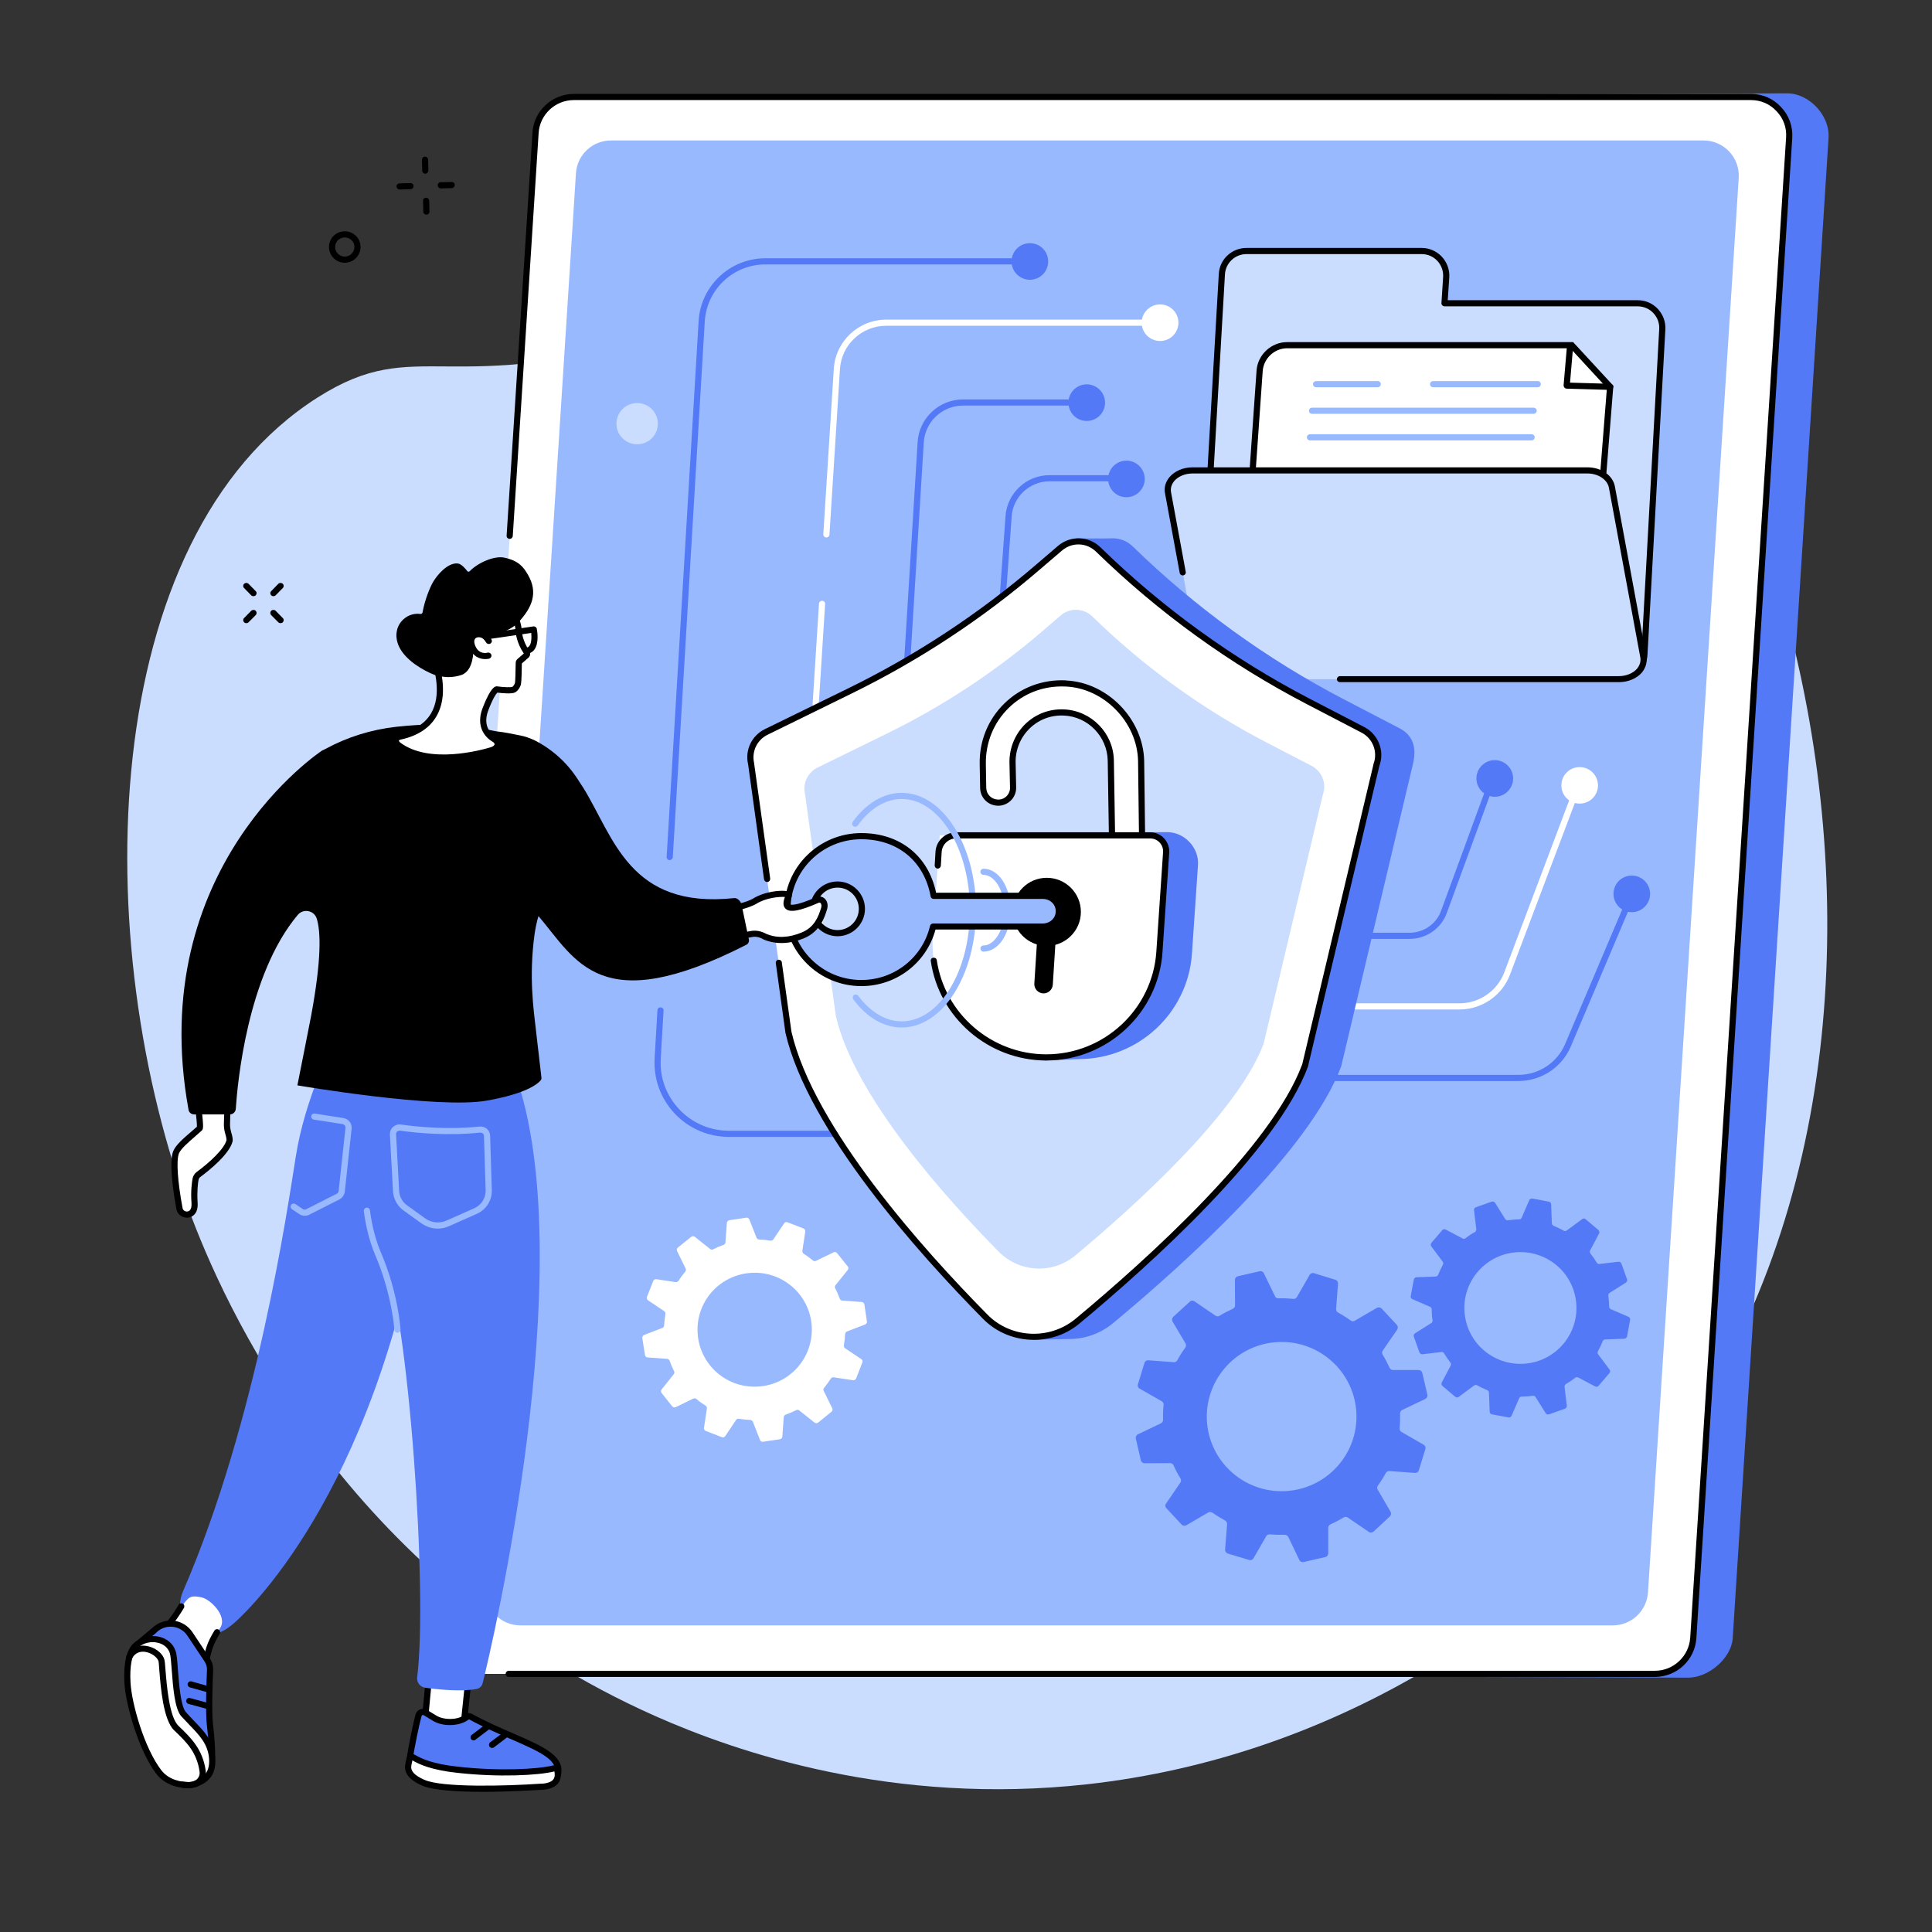 <svg xmlns="http://www.w3.org/2000/svg" xmlns:xlink="http://www.w3.org/1999/xlink" width="72" zoomAndPan="magnify" viewBox="0 0 54 54" height="72" preserveAspectRatio="xMidYMid meet" version="1.0"><rect x="0" y="0" width="54" height="54" fill="#333333" stroke="none"/><defs><clipPath id="id1"><path d="M 3 3 L 52 3 L 52 50.473 L 3 50.473 Z M 3 3 " clip-rule="nonzero"/></clipPath><clipPath id="id2"><path d="M 13 2.609 L 52 2.609 L 52 47 L 13 47 Z M 13 2.609 " clip-rule="nonzero"/></clipPath><clipPath id="id3"><path d="M 12 2.609 L 51 2.609 L 51 47 L 12 47 Z M 12 2.609 " clip-rule="nonzero"/></clipPath><clipPath id="id4"><path d="M 14 2.609 L 51 2.609 L 51 47 L 14 47 Z M 14 2.609 " clip-rule="nonzero"/></clipPath><clipPath id="id5"><path d="M 11 49 L 16 49 L 16 50.473 L 11 50.473 Z M 11 49 " clip-rule="nonzero"/></clipPath></defs><g clip-path="url(#id1)"><path fill="#caddff" d="M 18.316 47.965 C 20.594 48.977 24.957 50.473 30.387 49.871 C 37.348 49.098 42.84 45.273 45.922 41.555 C 56.16 29.211 49.547 6.617 39.906 3.625 C 38.156 3.082 36.469 3.234 34.391 3.422 C 27.789 4.02 25.828 7.164 18.816 9.281 C 12.434 11.207 11.719 9.309 8.879 11.109 C 2.727 15.016 2.418 26.289 5.367 34.051 C 6.5 37.031 9.977 44.262 18.316 47.965 " fill-opacity="1" fill-rule="nonzero"/></g><g clip-path="url(#id2)"><path fill="#5479f7" d="M 47.188 46.891 L 14.457 46.785 C 13.84 46.785 13.348 46.262 13.387 45.648 L 16.07 3.715 C 16.105 3.148 16.574 2.711 17.141 2.711 L 49.953 2.609 C 50.57 2.609 51.148 3.234 51.109 3.848 L 48.43 45.785 C 48.395 46.348 47.754 46.891 47.188 46.891 " fill-opacity="1" fill-rule="nonzero"/></g><g clip-path="url(#id3)"><path fill="#ffffff" d="M 46.254 46.785 L 13.355 46.785 C 12.738 46.785 12.246 46.262 12.285 45.648 L 14.969 3.715 C 15.004 3.148 15.473 2.711 16.039 2.711 L 48.938 2.711 C 49.559 2.711 50.047 3.234 50.008 3.848 L 47.328 45.785 C 47.289 46.348 46.82 46.785 46.254 46.785 " fill-opacity="1" fill-rule="nonzero"/></g><g clip-path="url(#id4)"><path fill="#000000" d="M 46.254 46.871 L 14.219 46.871 C 14.172 46.871 14.133 46.832 14.133 46.785 C 14.133 46.738 14.172 46.699 14.219 46.699 L 46.254 46.699 C 46.773 46.699 47.207 46.293 47.242 45.777 L 49.922 3.844 C 49.941 3.57 49.848 3.309 49.656 3.109 C 49.469 2.906 49.215 2.797 48.938 2.797 L 16.039 2.797 C 15.52 2.797 15.086 3.203 15.055 3.719 L 14.332 14.98 C 14.328 15.027 14.289 15.066 14.242 15.062 C 14.195 15.059 14.156 15.02 14.16 14.973 L 14.883 3.707 C 14.918 3.102 15.43 2.625 16.039 2.625 L 48.938 2.625 C 49.262 2.625 49.562 2.754 49.781 2.992 C 50.004 3.227 50.113 3.531 50.094 3.855 L 47.414 45.789 C 47.375 46.395 46.867 46.871 46.254 46.871 " fill-opacity="1" fill-rule="nonzero"/></g><path fill="#99b9ff" d="M 45.078 45.43 L 14.547 45.43 C 13.977 45.43 13.527 44.949 13.562 44.383 L 16.098 4.844 C 16.129 4.328 16.559 3.926 17.078 3.926 L 47.613 3.926 C 48.184 3.926 48.633 4.406 48.598 4.969 L 46.062 44.508 C 46.027 45.027 45.598 45.43 45.078 45.43 " fill-opacity="1" fill-rule="nonzero"/><path fill="#ffffff" d="M 23.098 15.023 C 23.098 15.023 23.094 15.023 23.094 15.023 C 23.047 15.02 23.008 14.98 23.012 14.93 L 23.305 10.309 C 23.352 9.539 23.996 8.934 24.77 8.934 L 32.426 8.934 C 32.473 8.934 32.512 8.973 32.512 9.02 C 32.512 9.066 32.473 9.105 32.426 9.105 L 24.77 9.105 C 24.086 9.105 23.52 9.637 23.477 10.316 L 23.184 14.941 C 23.18 14.988 23.145 15.023 23.098 15.023 " fill-opacity="1" fill-rule="nonzero"/><path fill="#ffffff" d="M 22.77 20.289 C 22.766 20.289 22.766 20.289 22.762 20.289 C 22.715 20.285 22.68 20.246 22.68 20.195 L 22.891 16.871 C 22.895 16.824 22.934 16.789 22.98 16.793 C 23.031 16.793 23.066 16.836 23.062 16.883 L 22.852 20.207 C 22.852 20.254 22.812 20.289 22.77 20.289 " fill-opacity="1" fill-rule="nonzero"/><path fill="#5479f7" d="M 23.758 31.777 L 20.383 31.777 C 19.801 31.777 19.258 31.547 18.859 31.125 C 18.461 30.703 18.262 30.148 18.297 29.57 L 18.375 28.234 C 18.379 28.188 18.418 28.152 18.465 28.156 C 18.512 28.156 18.551 28.199 18.547 28.246 L 18.469 29.582 C 18.434 30.113 18.621 30.617 18.984 31.004 C 19.352 31.395 19.848 31.605 20.383 31.605 L 23.758 31.605 C 23.805 31.605 23.844 31.645 23.844 31.691 C 23.844 31.738 23.805 31.777 23.758 31.777 " fill-opacity="1" fill-rule="nonzero"/><path fill="#5479f7" d="M 18.719 24.039 C 18.715 24.039 18.715 24.039 18.711 24.039 C 18.664 24.039 18.629 23.996 18.633 23.949 L 19.527 8.969 C 19.586 7.988 20.406 7.219 21.391 7.219 L 28.75 7.219 C 28.801 7.219 28.836 7.258 28.836 7.305 C 28.836 7.352 28.801 7.391 28.75 7.391 L 21.391 7.391 C 20.496 7.391 19.754 8.09 19.699 8.98 L 18.805 23.961 C 18.801 24.004 18.762 24.039 18.719 24.039 " fill-opacity="1" fill-rule="nonzero"/><path fill="#5479f7" d="M 27.895 18.613 C 27.895 18.613 27.891 18.613 27.891 18.613 C 27.84 18.609 27.805 18.57 27.809 18.523 L 28.105 14.418 C 28.152 13.781 28.691 13.281 29.332 13.281 L 31.391 13.281 C 31.438 13.281 31.477 13.32 31.477 13.367 C 31.477 13.414 31.438 13.453 31.391 13.453 L 29.332 13.453 C 28.781 13.453 28.316 13.883 28.277 14.43 L 27.98 18.535 C 27.977 18.578 27.941 18.613 27.895 18.613 " fill-opacity="1" fill-rule="nonzero"/><path fill="#ffffff" d="M 40.797 28.215 L 37.473 28.215 C 37.426 28.215 37.387 28.176 37.387 28.129 C 37.387 28.082 37.426 28.043 37.473 28.043 L 40.797 28.043 C 41.348 28.043 41.848 27.695 42.043 27.184 L 43.941 22.152 C 43.961 22.109 44.012 22.086 44.055 22.102 C 44.098 22.117 44.121 22.168 44.105 22.211 L 42.203 27.246 C 41.984 27.824 41.418 28.215 40.797 28.215 " fill-opacity="1" fill-rule="nonzero"/><path fill="#5479f7" d="M 25.309 19.344 C 25.309 19.344 25.305 19.344 25.305 19.344 C 25.258 19.34 25.219 19.297 25.223 19.25 L 25.648 12.355 C 25.688 11.688 26.246 11.164 26.918 11.164 L 30.359 11.164 C 30.406 11.164 30.445 11.203 30.445 11.25 C 30.445 11.297 30.406 11.336 30.359 11.336 L 26.918 11.336 C 26.336 11.336 25.855 11.789 25.82 12.367 L 25.395 19.262 C 25.391 19.309 25.355 19.344 25.309 19.344 " fill-opacity="1" fill-rule="nonzero"/><path fill="#5479f7" d="M 39.402 26.242 L 38.219 26.242 C 38.172 26.242 38.133 26.203 38.133 26.156 C 38.133 26.109 38.172 26.07 38.219 26.07 L 39.402 26.07 C 39.793 26.07 40.145 25.824 40.277 25.461 L 41.5 22.125 C 41.516 22.082 41.566 22.059 41.609 22.074 C 41.652 22.09 41.676 22.141 41.66 22.184 L 40.438 25.52 C 40.281 25.953 39.863 26.242 39.402 26.242 " fill-opacity="1" fill-rule="nonzero"/><path fill="#5479f7" d="M 42.438 30.215 L 36.957 30.215 C 36.91 30.215 36.871 30.176 36.871 30.129 C 36.871 30.082 36.91 30.043 36.957 30.043 L 42.438 30.043 C 43.012 30.043 43.523 29.703 43.746 29.18 L 45.375 25.34 C 45.395 25.297 45.445 25.277 45.488 25.297 C 45.535 25.312 45.555 25.363 45.535 25.406 L 43.906 29.246 C 43.656 29.836 43.078 30.215 42.438 30.215 " fill-opacity="1" fill-rule="nonzero"/><path fill="#ffffff" d="M 44.664 21.953 C 44.664 22.234 44.434 22.461 44.152 22.461 C 43.867 22.461 43.641 22.234 43.641 21.953 C 43.641 21.668 43.867 21.441 44.152 21.441 C 44.434 21.441 44.664 21.668 44.664 21.953 " fill-opacity="1" fill-rule="nonzero"/><path fill="#5479f7" d="M 42.293 21.758 C 42.293 22.039 42.062 22.27 41.781 22.27 C 41.496 22.27 41.266 22.039 41.266 21.758 C 41.266 21.477 41.496 21.246 41.781 21.246 C 42.062 21.246 42.293 21.477 42.293 21.758 " fill-opacity="1" fill-rule="nonzero"/><path fill="#5479f7" d="M 46.121 24.984 C 46.121 25.266 45.891 25.496 45.609 25.496 C 45.324 25.496 45.098 25.266 45.098 24.984 C 45.098 24.699 45.324 24.473 45.609 24.473 C 45.891 24.473 46.121 24.699 46.121 24.984 " fill-opacity="1" fill-rule="nonzero"/><path fill="#ffffff" d="M 32.938 9.02 C 32.938 9.301 32.707 9.531 32.426 9.531 C 32.141 9.531 31.91 9.301 31.91 9.02 C 31.91 8.738 32.141 8.508 32.426 8.508 C 32.707 8.508 32.938 8.738 32.938 9.02 " fill-opacity="1" fill-rule="nonzero"/><path fill="#5479f7" d="M 30.887 11.254 C 30.887 11.539 30.656 11.766 30.375 11.766 C 30.09 11.766 29.863 11.539 29.863 11.254 C 29.863 10.973 30.09 10.742 30.375 10.742 C 30.656 10.742 30.887 10.973 30.887 11.254 " fill-opacity="1" fill-rule="nonzero"/><path fill="#5479f7" d="M 31.996 13.387 C 31.996 13.668 31.766 13.898 31.484 13.898 C 31.199 13.898 30.973 13.668 30.973 13.387 C 30.973 13.105 31.199 12.875 31.484 12.875 C 31.766 12.875 31.996 13.105 31.996 13.387 " fill-opacity="1" fill-rule="nonzero"/><path fill="#5479f7" d="M 29.297 7.309 C 29.297 7.59 29.07 7.82 28.785 7.82 C 28.504 7.82 28.273 7.59 28.273 7.309 C 28.273 7.023 28.504 6.797 28.785 6.797 C 29.07 6.797 29.297 7.023 29.297 7.309 " fill-opacity="1" fill-rule="nonzero"/><path fill="#caddff" d="M 40.375 8.477 L 40.422 7.746 C 40.445 7.352 40.129 7.016 39.734 7.016 L 34.84 7.016 C 34.477 7.016 34.176 7.297 34.152 7.656 L 33.555 17.988 C 33.531 18.387 33.848 18.719 34.242 18.719 L 45.273 18.949 C 45.637 18.949 45.938 18.668 45.961 18.309 L 46.461 9.207 C 46.484 8.812 46.172 8.477 45.773 8.477 L 40.375 8.477 " fill-opacity="1" fill-rule="nonzero"/><path fill="#000000" d="M 34.84 7.102 C 34.523 7.102 34.258 7.348 34.238 7.664 L 33.641 17.996 C 33.633 18.164 33.688 18.32 33.805 18.445 C 33.918 18.566 34.074 18.633 34.242 18.633 L 45.273 18.863 C 45.59 18.863 45.855 18.617 45.875 18.301 L 46.375 9.203 C 46.387 9.035 46.328 8.875 46.211 8.75 C 46.098 8.629 45.941 8.562 45.773 8.562 L 40.375 8.562 C 40.352 8.562 40.328 8.551 40.312 8.535 C 40.297 8.516 40.285 8.496 40.289 8.469 L 40.336 7.738 C 40.344 7.574 40.289 7.414 40.172 7.289 C 40.059 7.168 39.902 7.102 39.734 7.102 Z M 45.273 19.035 L 34.242 18.805 C 34.027 18.805 33.828 18.719 33.68 18.562 C 33.531 18.406 33.457 18.199 33.469 17.984 L 34.066 7.652 C 34.09 7.246 34.43 6.93 34.84 6.93 L 39.734 6.93 C 39.949 6.93 40.148 7.016 40.297 7.172 C 40.445 7.332 40.52 7.535 40.508 7.75 L 40.465 8.391 L 45.773 8.391 C 45.988 8.391 46.191 8.477 46.336 8.633 C 46.484 8.793 46.559 8.996 46.547 9.211 L 46.047 18.312 C 46.02 18.719 45.68 19.035 45.273 19.035 " fill-opacity="1" fill-rule="nonzero"/><path fill="#ffffff" d="M 44.41 18.289 L 45.004 10.812 L 43.93 9.648 L 35.977 9.648 C 35.574 9.648 35.238 9.961 35.207 10.363 L 34.652 18.289 L 44.41 18.289 " fill-opacity="1" fill-rule="nonzero"/><path fill="#000000" d="M 34.742 18.203 L 44.332 18.203 L 44.914 10.844 L 43.891 9.734 L 35.977 9.734 C 35.621 9.734 35.32 10.016 35.293 10.371 Z M 44.488 18.375 L 34.559 18.375 L 35.121 10.359 C 35.152 9.914 35.531 9.562 35.977 9.562 L 43.969 9.562 L 45.094 10.781 L 44.488 18.375 " fill-opacity="1" fill-rule="nonzero"/><path fill="#000000" d="M 45.004 10.898 L 43.789 10.863 C 43.766 10.863 43.742 10.852 43.727 10.832 C 43.711 10.816 43.703 10.793 43.703 10.77 L 43.793 9.719 C 43.801 9.672 43.84 9.641 43.887 9.641 C 43.934 9.648 43.969 9.688 43.965 9.734 L 43.883 10.695 L 45.008 10.727 C 45.055 10.727 45.094 10.77 45.09 10.816 C 45.09 10.863 45.051 10.898 45.004 10.898 " fill-opacity="1" fill-rule="nonzero"/><path fill="#99b9ff" d="M 42.809 12.309 L 36.613 12.309 C 36.566 12.309 36.527 12.27 36.527 12.223 C 36.527 12.176 36.566 12.137 36.613 12.137 L 42.809 12.137 C 42.859 12.137 42.895 12.176 42.895 12.223 C 42.895 12.27 42.859 12.309 42.809 12.309 " fill-opacity="1" fill-rule="nonzero"/><path fill="#99b9ff" d="M 42.867 11.566 L 36.672 11.566 C 36.621 11.566 36.586 11.527 36.586 11.48 C 36.586 11.434 36.621 11.395 36.672 11.395 L 42.867 11.395 C 42.914 11.395 42.953 11.434 42.953 11.48 C 42.953 11.527 42.914 11.566 42.867 11.566 " fill-opacity="1" fill-rule="nonzero"/><path fill="#99b9ff" d="M 42.98 10.824 L 40.055 10.824 C 40.008 10.824 39.969 10.785 39.969 10.738 C 39.969 10.688 40.008 10.652 40.055 10.652 L 42.98 10.652 C 43.031 10.652 43.066 10.688 43.066 10.738 C 43.066 10.785 43.031 10.824 42.98 10.824 " fill-opacity="1" fill-rule="nonzero"/><path fill="#99b9ff" d="M 38.508 10.824 L 36.785 10.824 C 36.738 10.824 36.699 10.785 36.699 10.738 C 36.699 10.688 36.738 10.652 36.785 10.652 L 38.508 10.652 C 38.555 10.652 38.594 10.688 38.594 10.738 C 38.594 10.785 38.555 10.824 38.508 10.824 " fill-opacity="1" fill-rule="nonzero"/><path fill="#caddff" d="M 45.25 18.984 L 34.207 18.984 C 33.863 18.984 33.574 18.785 33.523 18.52 L 32.645 13.77 C 32.586 13.441 32.906 13.148 33.328 13.148 L 44.371 13.148 C 44.715 13.148 45.004 13.348 45.055 13.613 L 45.934 18.363 C 45.992 18.688 45.672 18.984 45.25 18.984 " fill-opacity="1" fill-rule="nonzero"/><path fill="#000000" d="M 45.25 19.066 L 37.453 19.066 C 37.406 19.066 37.367 19.031 37.367 18.984 C 37.367 18.934 37.406 18.898 37.453 18.898 L 45.25 18.898 C 45.457 18.898 45.648 18.816 45.762 18.684 C 45.812 18.617 45.871 18.512 45.848 18.379 L 44.969 13.629 C 44.926 13.406 44.672 13.234 44.371 13.234 L 33.328 13.234 C 33.121 13.234 32.93 13.316 32.816 13.449 C 32.766 13.516 32.707 13.617 32.73 13.754 L 33.141 15.98 C 33.152 16.027 33.121 16.074 33.074 16.082 C 33.027 16.09 32.98 16.059 32.973 16.012 L 32.562 13.785 C 32.531 13.629 32.578 13.469 32.684 13.34 C 32.828 13.168 33.07 13.062 33.328 13.062 L 44.371 13.062 C 44.758 13.062 45.082 13.289 45.137 13.598 L 46.016 18.348 C 46.047 18.504 46 18.66 45.895 18.793 C 45.75 18.965 45.508 19.066 45.25 19.066 " fill-opacity="1" fill-rule="nonzero"/><path fill="#5479f7" d="M 36 41.672 C 34.848 41.77 33.836 40.918 33.738 39.773 C 33.641 38.625 34.492 37.613 35.645 37.516 C 36.793 37.418 37.809 38.27 37.906 39.418 C 38.004 40.566 37.148 41.574 36 41.672 Z M 39.754 38.375 C 39.742 38.324 39.699 38.293 39.652 38.293 L 38.938 38.293 C 38.895 38.293 38.859 38.27 38.84 38.23 C 38.781 38.105 38.719 37.98 38.645 37.863 C 38.625 37.828 38.625 37.785 38.648 37.75 L 39.051 37.164 C 39.078 37.121 39.074 37.066 39.043 37.031 L 38.617 36.574 C 38.582 36.539 38.527 36.531 38.484 36.555 L 37.867 36.914 C 37.832 36.938 37.789 36.934 37.754 36.91 C 37.641 36.828 37.523 36.754 37.402 36.688 C 37.363 36.668 37.344 36.629 37.344 36.59 L 37.398 35.879 C 37.402 35.828 37.371 35.781 37.324 35.77 L 36.727 35.586 C 36.68 35.57 36.629 35.59 36.605 35.633 L 36.25 36.25 C 36.23 36.289 36.191 36.309 36.148 36.305 C 36.012 36.289 35.875 36.285 35.734 36.289 C 35.691 36.289 35.652 36.27 35.637 36.23 L 35.324 35.586 C 35.305 35.543 35.254 35.52 35.207 35.531 L 34.598 35.672 C 34.551 35.68 34.516 35.723 34.516 35.773 L 34.52 36.484 C 34.52 36.527 34.492 36.566 34.457 36.582 C 34.328 36.641 34.203 36.703 34.086 36.777 C 34.051 36.797 34.008 36.797 33.973 36.773 L 33.383 36.371 C 33.344 36.344 33.289 36.348 33.254 36.383 L 32.793 36.805 C 32.758 36.84 32.75 36.895 32.773 36.938 L 33.137 37.551 C 33.156 37.59 33.152 37.633 33.129 37.668 C 33.047 37.777 32.973 37.895 32.906 38.02 C 32.887 38.055 32.848 38.078 32.809 38.074 L 32.094 38.02 C 32.047 38.016 32 38.047 31.988 38.094 L 31.805 38.691 C 31.789 38.738 31.809 38.789 31.852 38.812 L 32.469 39.164 C 32.508 39.188 32.527 39.227 32.523 39.266 C 32.508 39.402 32.504 39.543 32.508 39.684 C 32.508 39.723 32.488 39.762 32.449 39.781 L 31.805 40.09 C 31.762 40.109 31.738 40.16 31.746 40.207 L 31.887 40.816 C 31.898 40.863 31.941 40.898 31.992 40.898 L 32.707 40.895 C 32.746 40.895 32.785 40.918 32.801 40.957 C 32.859 41.086 32.922 41.207 32.996 41.324 C 33.016 41.359 33.016 41.402 32.992 41.438 L 32.59 42.027 C 32.562 42.066 32.566 42.121 32.602 42.156 L 33.027 42.613 C 33.059 42.648 33.113 42.656 33.156 42.633 L 33.773 42.273 C 33.809 42.254 33.855 42.258 33.887 42.281 C 34 42.359 34.121 42.434 34.242 42.5 C 34.277 42.52 34.301 42.559 34.297 42.602 L 34.242 43.312 C 34.238 43.359 34.27 43.406 34.316 43.422 L 34.914 43.602 C 34.961 43.617 35.012 43.598 35.035 43.555 L 35.391 42.938 C 35.41 42.902 35.449 42.883 35.492 42.887 C 35.629 42.898 35.77 42.902 35.91 42.898 C 35.949 42.898 35.988 42.922 36.008 42.957 L 36.316 43.602 C 36.336 43.645 36.387 43.668 36.434 43.66 L 37.043 43.52 C 37.094 43.508 37.125 43.465 37.125 43.414 L 37.125 42.703 C 37.125 42.66 37.148 42.625 37.188 42.605 C 37.312 42.551 37.438 42.484 37.555 42.414 C 37.59 42.391 37.633 42.391 37.668 42.414 L 38.258 42.816 C 38.297 42.844 38.352 42.84 38.391 42.809 L 38.848 42.383 C 38.883 42.348 38.891 42.297 38.867 42.254 L 38.508 41.637 C 38.484 41.602 38.488 41.555 38.512 41.523 C 38.594 41.41 38.668 41.293 38.734 41.172 C 38.754 41.133 38.793 41.113 38.836 41.117 L 39.547 41.168 C 39.598 41.172 39.641 41.145 39.656 41.098 L 39.84 40.5 C 39.855 40.453 39.832 40.402 39.789 40.379 L 39.172 40.023 C 39.137 40.004 39.117 39.965 39.121 39.922 C 39.133 39.785 39.137 39.645 39.133 39.508 C 39.133 39.465 39.156 39.426 39.191 39.41 L 39.836 39.102 C 39.883 39.078 39.906 39.031 39.895 38.98 L 39.754 38.375 " fill-opacity="1" fill-rule="nonzero"/><path fill="#5479f7" d="M 42.805 38.09 C 41.957 38.258 41.129 37.711 40.961 36.867 C 40.789 36.02 41.34 35.199 42.188 35.027 C 43.035 34.859 43.863 35.406 44.031 36.25 C 44.203 37.098 43.652 37.918 42.805 38.09 Z M 45.32 35.32 C 45.309 35.285 45.273 35.262 45.234 35.266 L 44.703 35.328 C 44.672 35.332 44.645 35.316 44.629 35.289 C 44.574 35.199 44.516 35.113 44.453 35.035 C 44.434 35.008 44.43 34.977 44.445 34.949 L 44.695 34.477 C 44.711 34.445 44.703 34.406 44.676 34.379 L 44.32 34.078 C 44.293 34.051 44.25 34.051 44.223 34.074 L 43.793 34.391 C 43.766 34.41 43.734 34.414 43.707 34.398 C 43.617 34.348 43.523 34.301 43.426 34.262 C 43.398 34.25 43.379 34.223 43.375 34.195 L 43.355 33.66 C 43.355 33.625 43.328 33.594 43.293 33.586 L 42.832 33.5 C 42.793 33.492 42.758 33.512 42.742 33.547 L 42.531 34.035 C 42.52 34.062 42.492 34.082 42.461 34.082 C 42.359 34.082 42.254 34.094 42.152 34.105 C 42.121 34.109 42.09 34.098 42.07 34.07 L 41.789 33.621 C 41.77 33.59 41.73 33.574 41.695 33.586 L 41.254 33.742 C 41.219 33.754 41.195 33.789 41.199 33.824 L 41.262 34.355 C 41.266 34.387 41.25 34.418 41.227 34.434 C 41.133 34.484 41.047 34.543 40.969 34.605 C 40.941 34.625 40.91 34.629 40.883 34.617 L 40.41 34.367 C 40.379 34.348 40.336 34.355 40.312 34.383 L 40.008 34.738 C 39.984 34.766 39.984 34.809 40.004 34.836 L 40.324 35.266 C 40.344 35.289 40.344 35.324 40.328 35.352 C 40.281 35.441 40.234 35.535 40.195 35.633 C 40.184 35.66 40.156 35.68 40.125 35.68 L 39.59 35.699 C 39.555 35.703 39.523 35.73 39.516 35.766 L 39.43 36.223 C 39.422 36.262 39.441 36.297 39.477 36.312 L 39.965 36.523 C 39.996 36.535 40.012 36.562 40.016 36.594 C 40.016 36.695 40.023 36.801 40.039 36.902 C 40.043 36.934 40.031 36.965 40.004 36.98 L 39.551 37.266 C 39.52 37.285 39.504 37.324 39.516 37.359 L 39.672 37.797 C 39.684 37.832 39.719 37.855 39.758 37.852 L 40.289 37.789 C 40.32 37.785 40.348 37.801 40.363 37.828 C 40.418 37.918 40.477 38.004 40.539 38.086 C 40.559 38.109 40.562 38.141 40.547 38.168 L 40.297 38.641 C 40.281 38.672 40.289 38.711 40.316 38.738 L 40.672 39.039 C 40.699 39.066 40.742 39.066 40.773 39.043 L 41.199 38.727 C 41.227 38.707 41.258 38.703 41.285 38.719 C 41.375 38.77 41.469 38.816 41.566 38.855 C 41.598 38.867 41.617 38.895 41.617 38.926 L 41.637 39.457 C 41.637 39.496 41.664 39.523 41.699 39.531 L 42.16 39.617 C 42.199 39.625 42.234 39.605 42.25 39.57 L 42.461 39.082 C 42.473 39.055 42.5 39.035 42.531 39.035 C 42.633 39.035 42.738 39.027 42.844 39.012 C 42.871 39.008 42.902 39.02 42.918 39.047 L 43.203 39.5 C 43.223 39.531 43.262 39.543 43.297 39.531 L 43.738 39.375 C 43.773 39.363 43.797 39.328 43.793 39.293 L 43.73 38.762 C 43.727 38.73 43.742 38.703 43.77 38.684 C 43.859 38.633 43.945 38.574 44.023 38.512 C 44.051 38.492 44.082 38.488 44.109 38.5 L 44.582 38.75 C 44.617 38.77 44.656 38.762 44.68 38.734 L 44.984 38.379 C 45.008 38.352 45.012 38.309 44.988 38.281 L 44.668 37.852 C 44.648 37.828 44.648 37.793 44.664 37.766 C 44.715 37.676 44.758 37.582 44.797 37.484 C 44.809 37.457 44.836 37.438 44.867 37.438 L 45.402 37.418 C 45.438 37.414 45.469 37.387 45.477 37.352 L 45.562 36.895 C 45.57 36.855 45.551 36.82 45.516 36.805 L 45.027 36.594 C 44.996 36.582 44.98 36.555 44.977 36.523 C 44.977 36.422 44.969 36.316 44.953 36.215 C 44.949 36.184 44.965 36.152 44.988 36.137 L 45.441 35.852 C 45.473 35.832 45.488 35.793 45.477 35.758 L 45.32 35.32 " fill-opacity="1" fill-rule="nonzero"/><path fill="#ffffff" d="M 21.109 38.758 C 20.227 38.77 19.504 38.062 19.496 37.184 C 19.484 36.301 20.195 35.582 21.078 35.574 C 21.957 35.562 22.684 36.27 22.691 37.148 C 22.699 38.031 21.992 38.75 21.109 38.758 Z M 24.16 36.461 C 24.152 36.422 24.125 36.395 24.086 36.391 L 23.543 36.352 C 23.508 36.352 23.484 36.328 23.473 36.301 C 23.434 36.199 23.395 36.102 23.344 36.008 C 23.332 35.98 23.332 35.945 23.352 35.922 L 23.695 35.496 C 23.719 35.469 23.719 35.426 23.695 35.398 L 23.395 35.023 C 23.371 34.996 23.332 34.984 23.297 35.004 L 22.805 35.242 C 22.777 35.254 22.742 35.25 22.719 35.23 C 22.637 35.16 22.551 35.098 22.465 35.043 C 22.438 35.023 22.422 34.992 22.426 34.961 L 22.508 34.422 C 22.516 34.387 22.492 34.352 22.457 34.336 L 22.012 34.164 C 21.977 34.148 21.938 34.16 21.918 34.191 L 21.613 34.645 C 21.594 34.668 21.562 34.684 21.531 34.676 C 21.426 34.66 21.32 34.648 21.215 34.645 C 21.184 34.641 21.156 34.621 21.145 34.594 L 20.945 34.086 C 20.93 34.051 20.895 34.027 20.859 34.035 L 20.387 34.105 C 20.348 34.113 20.32 34.145 20.316 34.18 L 20.277 34.723 C 20.277 34.754 20.254 34.781 20.227 34.793 C 20.125 34.828 20.027 34.871 19.934 34.918 C 19.906 34.934 19.871 34.93 19.848 34.91 L 19.422 34.57 C 19.391 34.547 19.348 34.547 19.32 34.57 L 18.945 34.871 C 18.918 34.895 18.906 34.934 18.926 34.969 L 19.164 35.457 C 19.176 35.484 19.172 35.52 19.152 35.543 C 19.086 35.625 19.02 35.711 18.965 35.801 C 18.945 35.824 18.914 35.84 18.883 35.836 L 18.344 35.754 C 18.309 35.75 18.27 35.77 18.258 35.805 L 18.082 36.25 C 18.07 36.281 18.082 36.324 18.113 36.344 L 18.566 36.648 C 18.59 36.668 18.605 36.699 18.598 36.73 C 18.582 36.832 18.57 36.938 18.562 37.043 C 18.562 37.078 18.543 37.105 18.512 37.117 L 18.004 37.312 C 17.969 37.328 17.949 37.363 17.953 37.402 L 18.027 37.871 C 18.031 37.91 18.062 37.938 18.102 37.941 L 18.645 37.98 C 18.676 37.98 18.703 38.004 18.715 38.031 C 18.75 38.133 18.793 38.23 18.84 38.324 C 18.855 38.352 18.852 38.387 18.832 38.41 L 18.492 38.836 C 18.469 38.863 18.469 38.906 18.492 38.934 L 18.789 39.309 C 18.812 39.336 18.855 39.348 18.891 39.328 L 19.379 39.09 C 19.41 39.078 19.441 39.082 19.465 39.102 C 19.547 39.172 19.633 39.234 19.723 39.289 C 19.75 39.309 19.766 39.34 19.758 39.371 L 19.676 39.91 C 19.672 39.945 19.691 39.98 19.727 39.996 L 20.172 40.168 C 20.207 40.184 20.246 40.172 20.27 40.141 L 20.574 39.688 C 20.59 39.66 20.625 39.648 20.656 39.656 C 20.758 39.672 20.863 39.684 20.973 39.688 C 21.004 39.691 21.031 39.711 21.043 39.738 L 21.242 40.246 C 21.254 40.281 21.289 40.305 21.328 40.297 L 21.801 40.227 C 21.836 40.219 21.867 40.188 21.867 40.152 L 21.906 39.609 C 21.91 39.578 21.93 39.551 21.961 39.539 C 22.062 39.504 22.16 39.461 22.254 39.414 C 22.281 39.398 22.316 39.402 22.34 39.422 L 22.766 39.762 C 22.793 39.785 22.836 39.785 22.867 39.762 L 23.238 39.461 C 23.27 39.438 23.277 39.398 23.262 39.363 L 23.023 38.875 C 23.008 38.848 23.012 38.812 23.035 38.789 C 23.102 38.707 23.164 38.621 23.223 38.531 C 23.238 38.508 23.27 38.492 23.301 38.496 L 23.84 38.578 C 23.879 38.582 23.914 38.562 23.93 38.527 L 24.102 38.082 C 24.117 38.051 24.105 38.008 24.074 37.988 L 23.621 37.684 C 23.594 37.664 23.582 37.633 23.586 37.602 C 23.605 37.5 23.617 37.395 23.621 37.289 C 23.625 37.254 23.645 37.227 23.672 37.215 L 24.18 37.02 C 24.215 37.004 24.238 36.969 24.23 36.93 L 24.16 36.461 " fill-opacity="1" fill-rule="nonzero"/><path fill="#5479f7" d="M 22.309 20.41 L 24.66 19.262 C 26.57 18.324 28.359 17.148 29.973 15.762 L 30.086 15.047 C 30.086 15.047 30.883 15.055 31.055 15.047 C 31.273 15.035 31.492 15.109 31.66 15.273 C 33.414 16.98 35.406 18.426 37.578 19.555 L 39.117 20.355 C 39.473 20.539 39.605 20.867 39.496 21.34 L 37.488 29.801 C 36.613 32.168 33.094 35.336 31.109 36.984 C 30.75 37.281 30.309 37.43 29.871 37.426 C 29.676 37.426 28.871 37.449 28.871 37.449 C 28.871 37.449 28.699 37.113 28.473 36.883 C 26.691 35.078 23.566 31.605 22.934 28.871 L 21.879 21.309 C 21.797 20.945 21.973 20.574 22.309 20.41 " fill-opacity="1" fill-rule="nonzero"/><path fill="#ffffff" d="M 21.418 20.457 L 23.75 19.316 C 25.648 18.387 27.422 17.219 29.02 15.844 L 29.621 15.324 C 29.934 15.055 30.402 15.07 30.699 15.359 C 32.434 17.055 34.414 18.484 36.57 19.605 L 38.094 20.398 C 38.449 20.586 38.613 21.004 38.473 21.379 L 36.48 29.773 C 35.613 32.121 32.082 35.293 30.113 36.93 C 29.352 37.562 28.23 37.504 27.535 36.801 C 25.766 35.012 22.664 31.562 22.035 28.848 L 20.992 21.348 C 20.91 20.988 21.086 20.617 21.418 20.457 " fill-opacity="1" fill-rule="nonzero"/><path fill="#caddff" d="M 22.852 21.453 L 24.781 20.508 C 26.355 19.738 27.82 18.773 29.145 17.633 L 29.645 17.203 C 29.902 16.98 30.289 16.992 30.535 17.234 C 31.973 18.637 33.609 19.82 35.395 20.75 L 36.66 21.406 C 36.953 21.559 37.086 21.906 36.973 22.215 L 35.32 29.168 C 34.602 31.109 31.68 33.738 30.051 35.094 C 29.418 35.617 28.492 35.57 27.914 34.984 C 26.453 33.504 23.883 30.648 23.363 28.402 L 22.5 22.191 C 22.43 21.895 22.578 21.586 22.852 21.453 " fill-opacity="1" fill-rule="nonzero"/><path fill="#000000" d="M 28.895 37.449 C 28.379 37.449 27.859 37.254 27.473 36.859 C 25.684 35.047 22.586 31.598 21.953 28.867 C 21.953 28.867 21.953 28.863 21.953 28.863 L 21.684 26.922 C 21.676 26.875 21.707 26.832 21.754 26.824 C 21.801 26.82 21.848 26.852 21.852 26.898 L 22.121 28.836 C 22.746 31.523 25.82 34.941 27.598 36.742 C 28.254 37.41 29.336 37.461 30.059 36.863 C 32.059 35.199 35.539 32.066 36.398 29.746 L 38.391 21.355 C 38.391 21.355 38.391 21.352 38.391 21.348 C 38.516 21.016 38.371 20.641 38.055 20.477 L 36.531 19.684 C 34.367 18.559 32.383 17.121 30.637 15.422 C 30.371 15.16 29.961 15.148 29.68 15.391 L 29.078 15.906 C 27.473 17.289 25.691 18.461 23.789 19.391 L 21.457 20.535 C 21.16 20.68 21.004 21.004 21.078 21.328 C 21.078 21.328 21.078 21.332 21.078 21.336 L 21.527 24.555 C 21.531 24.602 21.5 24.645 21.453 24.652 C 21.406 24.656 21.363 24.625 21.355 24.578 L 20.91 21.363 C 20.816 20.965 21.012 20.559 21.379 20.379 L 23.711 19.238 C 25.602 18.312 27.371 17.148 28.965 15.777 L 29.566 15.262 C 29.914 14.961 30.43 14.977 30.758 15.297 C 32.492 16.988 34.461 18.414 36.609 19.531 L 38.137 20.324 C 38.523 20.527 38.707 20.988 38.555 21.402 L 36.562 29.793 C 36.562 29.793 36.562 29.797 36.562 29.801 C 35.691 32.16 32.184 35.32 30.168 36.996 C 29.801 37.301 29.348 37.449 28.895 37.449 " fill-opacity="1" fill-rule="nonzero"/><path fill="#ffffff" d="M 31.082 23.48 L 31.047 21.254 C 31.031 20.535 30.457 19.945 29.738 19.914 C 28.941 19.875 28.281 20.523 28.301 21.316 L 28.316 22.008 C 28.324 22.25 28.125 22.445 27.883 22.434 C 27.66 22.426 27.484 22.246 27.48 22.023 L 27.469 21.367 C 27.441 20.094 28.465 19.047 29.781 19.102 C 30.871 19.148 31.867 20.102 31.895 21.266 L 31.922 23.516 L 31.082 23.48 " fill-opacity="1" fill-rule="nonzero"/><path fill="#000000" d="M 31.168 23.398 L 31.836 23.426 L 31.809 21.266 C 31.785 20.184 30.855 19.23 29.777 19.188 C 29.773 19.188 29.77 19.188 29.766 19.188 C 29.164 19.164 28.609 19.379 28.191 19.789 C 27.77 20.203 27.543 20.762 27.555 21.367 L 27.566 22.023 C 27.57 22.199 27.707 22.34 27.887 22.348 C 27.98 22.352 28.066 22.32 28.133 22.254 C 28.199 22.188 28.234 22.102 28.23 22.012 L 28.215 21.32 C 28.207 20.914 28.367 20.523 28.656 20.238 C 28.949 19.953 29.336 19.809 29.742 19.828 C 30.504 19.863 31.117 20.488 31.133 21.25 Z M 31.922 23.602 L 31.078 23.566 C 31.035 23.562 30.996 23.527 30.996 23.48 L 30.961 21.254 C 30.945 20.582 30.406 20.027 29.734 20 C 29.375 19.984 29.035 20.109 28.777 20.363 C 28.52 20.613 28.379 20.961 28.387 21.316 L 28.402 22.004 C 28.406 22.145 28.352 22.277 28.254 22.375 C 28.152 22.473 28.016 22.527 27.879 22.52 C 27.609 22.508 27.398 22.293 27.395 22.023 L 27.383 21.367 C 27.367 20.719 27.613 20.113 28.07 19.664 C 28.523 19.219 29.133 18.988 29.785 19.016 C 29.789 19.016 29.797 19.016 29.801 19.02 C 30.957 19.074 31.953 20.098 31.98 21.266 L 32.008 23.512 C 32.012 23.535 32 23.559 31.984 23.574 C 31.969 23.59 31.945 23.602 31.922 23.602 " fill-opacity="1" fill-rule="nonzero"/><path fill="#5479f7" d="M 30.148 29.602 L 29.207 29.641 C 27.902 29.605 26.75 28.051 26.871 26.227 L 27.07 23.305 L 32.617 23.258 C 33.109 23.258 33.52 23.695 33.484 24.184 L 33.316 26.652 C 33.203 28.312 31.816 29.602 30.148 29.602 " fill-opacity="1" fill-rule="nonzero"/><path fill="#ffffff" d="M 29.242 29.555 C 27.402 29.555 25.949 28.008 26.074 26.18 L 26.266 23.348 L 32.129 23.348 C 32.398 23.348 32.613 23.574 32.594 23.844 L 32.406 26.605 C 32.293 28.266 30.91 29.555 29.242 29.555 " fill-opacity="1" fill-rule="nonzero"/><path fill="#000000" d="M 29.242 29.641 C 27.633 29.641 26.246 28.449 26.016 26.863 C 26.008 26.816 26.039 26.773 26.086 26.77 C 26.137 26.762 26.18 26.793 26.184 26.84 C 26.406 28.34 27.719 29.469 29.242 29.469 C 30.859 29.469 32.211 28.211 32.32 26.602 L 32.508 23.82 C 32.516 23.719 32.48 23.621 32.41 23.547 C 32.34 23.473 32.246 23.434 32.145 23.434 L 26.727 23.434 C 26.512 23.434 26.336 23.598 26.32 23.809 L 26.297 24.195 C 26.293 24.242 26.25 24.281 26.203 24.277 C 26.156 24.273 26.121 24.23 26.125 24.184 L 26.148 23.797 C 26.172 23.496 26.422 23.262 26.727 23.262 L 32.145 23.262 C 32.293 23.262 32.438 23.324 32.535 23.43 C 32.637 23.539 32.691 23.688 32.68 23.832 L 32.492 26.613 C 32.379 28.312 30.949 29.641 29.242 29.641 " fill-opacity="1" fill-rule="nonzero"/><path fill="#000000" d="M 29.168 27.766 C 29.02 27.766 28.898 27.637 28.91 27.488 L 29.051 25.285 C 29.059 25.152 29.172 25.043 29.309 25.043 C 29.457 25.043 29.578 25.172 29.566 25.32 L 29.426 27.523 C 29.418 27.656 29.305 27.766 29.168 27.766 " fill-opacity="1" fill-rule="nonzero"/><path fill="#000000" d="M 30.211 25.488 C 30.211 26.012 29.785 26.438 29.258 26.438 C 28.73 26.438 28.305 26.012 28.305 25.488 C 28.305 24.961 28.73 24.535 29.258 24.535 C 29.785 24.535 30.211 24.961 30.211 25.488 " fill-opacity="1" fill-rule="nonzero"/><path fill="#99b9ff" d="M 25.203 28.719 C 24.707 28.719 24.227 28.441 23.852 27.934 C 23.824 27.895 23.832 27.84 23.867 27.812 C 23.906 27.785 23.961 27.793 23.988 27.832 C 24.332 28.293 24.762 28.547 25.203 28.547 C 26.254 28.547 27.109 27.152 27.109 25.441 C 27.109 23.727 26.254 22.332 25.203 22.332 C 24.754 22.332 24.316 22.594 23.973 23.074 C 23.945 23.109 23.891 23.121 23.852 23.094 C 23.812 23.062 23.805 23.012 23.832 22.973 C 24.211 22.449 24.699 22.16 25.203 22.16 C 26.352 22.16 27.281 23.633 27.281 25.441 C 27.281 27.246 26.352 28.719 25.203 28.719 " fill-opacity="1" fill-rule="nonzero"/><path fill="#99b9ff" d="M 27.488 26.598 C 27.441 26.598 27.402 26.559 27.402 26.512 C 27.402 26.465 27.441 26.426 27.488 26.426 C 27.805 26.426 28.074 25.973 28.074 25.441 C 28.074 24.906 27.805 24.453 27.488 24.453 C 27.441 24.453 27.402 24.414 27.402 24.367 C 27.402 24.32 27.441 24.281 27.488 24.281 C 27.914 24.281 28.246 24.789 28.246 25.441 C 28.246 26.09 27.914 26.598 27.488 26.598 " fill-opacity="1" fill-rule="nonzero"/><path fill="#99b9ff" d="M 23.41 26.082 C 23.035 26.082 22.73 25.777 22.73 25.402 C 22.73 25.027 23.035 24.723 23.41 24.723 C 23.785 24.723 24.09 25.027 24.09 25.402 C 24.09 25.777 23.785 26.082 23.41 26.082 Z M 29.141 25.039 L 26.094 25.039 C 25.898 23.953 25.066 23.371 24.074 23.371 C 22.93 23.371 22.008 24.281 22.008 25.418 C 22.008 26.555 22.93 27.477 24.074 27.477 C 25.047 27.477 25.863 26.812 26.082 25.898 L 29.141 25.898 C 29.391 25.898 29.594 25.719 29.594 25.469 C 29.594 25.219 29.391 25.039 29.141 25.039 " fill-opacity="1" fill-rule="nonzero"/><path fill="#000000" d="M 23.41 24.809 C 23.082 24.809 22.816 25.074 22.816 25.402 C 22.816 25.73 23.082 25.996 23.41 25.996 C 23.738 25.996 24.004 25.73 24.004 25.402 C 24.004 25.074 23.738 24.809 23.41 24.809 Z M 23.41 26.168 C 22.988 26.168 22.641 25.824 22.641 25.402 C 22.641 24.98 22.988 24.637 23.41 24.637 C 23.832 24.637 24.176 24.98 24.176 25.402 C 24.176 25.824 23.832 26.168 23.41 26.168 Z M 24.074 23.457 C 22.98 23.457 22.094 24.336 22.094 25.418 C 22.094 26.504 22.98 27.391 24.074 27.391 C 24.992 27.391 25.785 26.77 25.996 25.875 C 26.008 25.84 26.039 25.812 26.082 25.812 L 29.141 25.812 C 29.348 25.812 29.508 25.664 29.508 25.469 C 29.508 25.273 29.348 25.125 29.141 25.125 L 26.094 25.125 C 26.055 25.125 26.016 25.094 26.012 25.055 C 25.832 24.07 25.09 23.457 24.074 23.457 Z M 24.074 27.562 C 22.887 27.562 21.922 26.602 21.922 25.418 C 21.922 24.242 22.887 23.285 24.074 23.285 C 25.156 23.285 25.949 23.922 26.164 24.953 L 29.141 24.953 C 29.441 24.953 29.68 25.18 29.68 25.469 C 29.68 25.758 29.441 25.98 29.141 25.98 L 26.148 25.98 C 25.895 26.914 25.051 27.562 24.074 27.562 " fill-opacity="1" fill-rule="nonzero"/><path fill="#ffffff" d="M 12.02 46.559 L 11.844 48.426 C 11.84 48.48 11.875 48.527 11.922 48.531 L 12.852 48.59 C 12.891 48.59 12.926 48.559 12.93 48.512 L 13.105 46.816 L 12.02 46.559 " fill-opacity="1" fill-rule="nonzero"/><path fill="#000000" d="M 11.934 48.449 Z M 11.93 48.445 L 12.844 48.5 L 13.012 46.883 L 12.098 46.664 L 11.93 48.434 C 11.93 48.441 11.93 48.445 11.93 48.445 Z M 12.855 48.676 C 12.852 48.676 12.848 48.676 12.848 48.676 L 11.914 48.617 C 11.871 48.613 11.832 48.594 11.801 48.559 C 11.77 48.52 11.754 48.469 11.758 48.418 L 11.934 46.551 C 11.938 46.527 11.949 46.504 11.973 46.488 C 11.992 46.477 12.016 46.469 12.039 46.477 L 13.125 46.73 C 13.168 46.742 13.195 46.781 13.191 46.824 L 13.016 48.523 C 13.004 48.609 12.938 48.676 12.855 48.676 " fill-opacity="1" fill-rule="nonzero"/><path fill="#5479f7" d="M 11.699 47.945 C 11.637 48.164 11.504 48.785 11.453 49.16 C 11.418 49.395 11.566 49.617 11.793 49.68 C 12.438 49.852 13.977 49.844 15.258 49.902 C 15.344 49.906 15.508 49.863 15.578 49.648 C 15.824 48.93 14.477 48.707 13.145 47.977 C 13.117 47.965 13.086 47.965 13.062 47.98 C 13.047 47.992 13.027 48.008 13.004 48.02 C 12.773 48.168 12.387 48.168 12.152 48.027 L 11.887 47.867 C 11.816 47.824 11.723 47.863 11.699 47.945 " fill-opacity="1" fill-rule="nonzero"/><path fill="#000000" d="M 11.699 47.945 Z M 11.82 47.934 C 11.816 47.934 11.809 47.938 11.805 47.938 C 11.801 47.941 11.785 47.949 11.781 47.969 C 11.719 48.191 11.59 48.812 11.535 49.172 C 11.508 49.363 11.629 49.547 11.816 49.594 C 12.285 49.723 13.281 49.75 14.242 49.781 C 14.582 49.789 14.934 49.801 15.262 49.816 C 15.289 49.816 15.434 49.812 15.496 49.621 C 15.637 49.215 15.148 48.984 14.281 48.609 C 13.922 48.453 13.516 48.277 13.109 48.055 C 13.094 48.066 13.074 48.078 13.051 48.094 C 12.797 48.254 12.371 48.258 12.109 48.102 L 11.844 47.941 C 11.836 47.938 11.828 47.934 11.82 47.934 Z M 15.27 49.988 C 15.262 49.988 15.258 49.988 15.254 49.988 C 14.926 49.973 14.578 49.961 14.238 49.953 C 13.223 49.922 12.258 49.895 11.77 49.762 C 11.5 49.688 11.324 49.426 11.367 49.148 C 11.422 48.773 11.551 48.152 11.613 47.922 C 11.633 47.855 11.68 47.805 11.742 47.777 C 11.805 47.754 11.875 47.758 11.934 47.793 L 12.199 47.953 C 12.406 48.078 12.758 48.078 12.957 47.949 C 12.98 47.934 13 47.922 13.012 47.914 C 13.062 47.875 13.129 47.871 13.188 47.902 C 13.586 48.121 13.992 48.297 14.352 48.453 C 15.191 48.816 15.855 49.102 15.66 49.676 C 15.582 49.906 15.402 49.988 15.27 49.988 " fill-opacity="1" fill-rule="nonzero"/><path fill="#ffffff" d="M 11.414 49.328 C 11.41 49.336 11.41 49.34 11.41 49.344 C 11.375 49.578 11.598 49.723 11.812 49.82 C 12.449 50.117 15.008 49.949 15.109 49.941 C 15.109 49.941 15.113 49.941 15.113 49.941 C 15.145 49.941 15.469 49.941 15.562 49.742 C 15.574 49.715 15.582 49.68 15.586 49.648 C 15.594 49.594 15.59 49.539 15.578 49.484 C 15.57 49.441 15.527 49.414 15.484 49.426 C 15.008 49.547 13.898 49.586 12.789 49.465 C 12.051 49.387 11.73 49.223 11.559 49.121 C 11.512 49.094 11.453 49.121 11.441 49.176 C 11.434 49.219 11.422 49.273 11.414 49.328 " fill-opacity="1" fill-rule="nonzero"/><g clip-path="url(#id5)"><path fill="#000000" d="M 11.414 49.328 Z M 11.527 49.203 L 11.496 49.348 L 11.496 49.355 C 11.473 49.5 11.582 49.621 11.852 49.742 C 12.34 49.973 14.191 49.918 15.102 49.855 C 15.105 49.855 15.113 49.855 15.113 49.855 C 15.219 49.855 15.43 49.828 15.484 49.703 C 15.488 49.699 15.496 49.68 15.504 49.637 C 15.508 49.598 15.504 49.555 15.496 49.512 C 15.039 49.625 13.934 49.68 12.781 49.551 C 12.059 49.473 11.719 49.316 11.527 49.203 Z M 13.496 50.082 C 12.805 50.082 12.086 50.043 11.777 49.898 C 11.641 49.836 11.277 49.664 11.324 49.332 C 11.324 49.328 11.328 49.32 11.328 49.312 L 11.359 49.16 C 11.367 49.105 11.406 49.062 11.453 49.039 C 11.504 49.02 11.559 49.023 11.605 49.051 C 11.781 49.156 12.098 49.305 12.797 49.379 C 13.941 49.508 15.023 49.453 15.461 49.344 C 15.504 49.332 15.551 49.34 15.586 49.363 C 15.625 49.387 15.652 49.422 15.664 49.465 C 15.676 49.531 15.68 49.598 15.672 49.66 C 15.664 49.707 15.656 49.746 15.641 49.777 C 15.527 50.02 15.18 50.027 15.113 50.027 C 14.969 50.035 14.25 50.082 13.496 50.082 " fill-opacity="1" fill-rule="nonzero"/></g><path fill="#000000" d="M 13.238 48.645 C 13.211 48.645 13.184 48.633 13.168 48.609 C 13.141 48.574 13.145 48.52 13.184 48.492 L 13.574 48.195 C 13.609 48.168 13.664 48.176 13.691 48.211 C 13.723 48.25 13.715 48.305 13.676 48.332 L 13.289 48.625 C 13.273 48.641 13.254 48.645 13.238 48.645 " fill-opacity="1" fill-rule="nonzero"/><path fill="#000000" d="M 13.754 48.855 C 13.727 48.855 13.699 48.844 13.684 48.82 C 13.656 48.785 13.664 48.73 13.699 48.699 L 14.039 48.445 C 14.078 48.418 14.133 48.426 14.16 48.465 C 14.191 48.5 14.184 48.555 14.145 48.582 L 13.805 48.84 C 13.789 48.852 13.77 48.855 13.754 48.855 " fill-opacity="1" fill-rule="nonzero"/><path fill="#5479f7" d="M 9.254 29.281 C 9.254 29.281 8.516 30.754 8.27 32.309 C 8.039 33.75 7.188 39.699 5.117 44.473 C 4.879 45.012 5.152 45.574 5.73 45.699 C 5.961 45.75 6.059 45.668 6.258 45.57 C 6.359 45.523 6.531 45.375 6.531 45.375 C 6.531 45.375 10.199 42.316 11.695 34.301 C 12.656 29.141 12.496 29.551 12.496 29.551 L 9.254 29.281 " fill-opacity="1" fill-rule="nonzero"/><path fill="#5479f7" d="M 10.285 29.957 C 10.285 29.957 9.855 32.754 10.668 34.828 C 11.453 36.816 11.953 44.625 11.66 46.879 C 11.641 47.02 11.742 47.152 11.883 47.172 C 12.238 47.223 12.883 47.289 13.32 47.207 C 13.402 47.191 13.465 47.133 13.488 47.055 C 13.777 45.91 16.184 35.566 14.484 30.266 L 10.285 29.957 " fill-opacity="1" fill-rule="nonzero"/><path fill="#99b9ff" d="M 11.109 37.25 C 11.062 37.25 11.027 37.215 11.023 37.168 C 11.023 37.16 10.957 36.172 10.484 35.07 C 10.34 34.727 10.23 34.316 10.168 33.852 C 10.164 33.805 10.195 33.762 10.242 33.754 C 10.289 33.746 10.332 33.781 10.34 33.828 C 10.398 34.277 10.504 34.672 10.645 35.004 C 11.129 36.133 11.191 37.117 11.195 37.16 C 11.199 37.207 11.16 37.246 11.113 37.25 C 11.113 37.25 11.109 37.25 11.109 37.25 " fill-opacity="1" fill-rule="nonzero"/><path fill="#99b9ff" d="M 11.168 31.602 C 11.141 31.602 11.121 31.609 11.102 31.625 C 11.082 31.645 11.07 31.672 11.07 31.699 L 11.156 33.285 C 11.164 33.445 11.246 33.598 11.379 33.691 L 11.879 34.051 C 12.055 34.18 12.289 34.203 12.484 34.113 L 13.258 33.77 C 13.457 33.68 13.582 33.48 13.574 33.262 L 13.527 31.75 C 13.527 31.723 13.516 31.699 13.496 31.68 C 13.473 31.664 13.449 31.656 13.422 31.656 C 12.492 31.754 11.617 31.664 11.18 31.602 C 11.176 31.602 11.172 31.602 11.168 31.602 Z M 12.238 34.34 C 12.074 34.34 11.914 34.289 11.777 34.191 L 11.277 33.832 C 11.102 33.703 10.996 33.508 10.984 33.293 L 10.898 31.711 C 10.895 31.629 10.926 31.551 10.984 31.5 C 11.047 31.445 11.125 31.418 11.203 31.43 C 11.633 31.492 12.492 31.582 13.402 31.488 C 13.477 31.48 13.551 31.504 13.609 31.551 C 13.664 31.598 13.695 31.668 13.699 31.742 L 13.746 33.254 C 13.758 33.543 13.594 33.809 13.328 33.926 L 12.555 34.27 C 12.453 34.316 12.344 34.34 12.238 34.34 " fill-opacity="1" fill-rule="nonzero"/><path fill="#99b9ff" d="M 8.516 33.98 C 8.461 33.98 8.406 33.965 8.359 33.93 L 8.16 33.797 C 8.121 33.77 8.109 33.719 8.137 33.676 C 8.164 33.637 8.219 33.629 8.258 33.656 L 8.457 33.789 C 8.488 33.812 8.527 33.816 8.562 33.797 L 9.41 33.367 C 9.441 33.352 9.461 33.324 9.465 33.289 L 9.656 31.527 C 9.664 31.477 9.625 31.426 9.57 31.418 L 8.77 31.293 C 8.723 31.285 8.691 31.242 8.699 31.195 C 8.707 31.148 8.75 31.117 8.797 31.125 L 9.598 31.25 C 9.742 31.273 9.844 31.402 9.828 31.547 L 9.637 33.309 C 9.625 33.398 9.57 33.48 9.488 33.523 L 8.641 33.953 C 8.602 33.973 8.559 33.98 8.516 33.98 " fill-opacity="1" fill-rule="nonzero"/><path fill="#ffffff" d="M 5.727 46.605 C 5.84 46.043 5.887 45.926 6.16 45.492 C 6.359 45.168 5.871 44.684 5.621 44.645 C 5.203 44.559 5.27 44.691 4.793 45.301 L 4.422 45.758 C 4.422 45.758 5.625 47.098 5.727 46.605 " fill-opacity="1" fill-rule="nonzero"/><path fill="#000000" d="M 5.613 46.801 C 5.27 46.801 4.57 46.055 4.359 45.812 C 4.328 45.781 4.328 45.734 4.355 45.703 L 4.711 45.273 C 4.84 45.105 4.922 44.977 4.992 44.855 C 5.016 44.812 5.07 44.801 5.109 44.824 C 5.152 44.848 5.164 44.902 5.141 44.941 C 5.066 45.066 4.98 45.203 4.844 45.379 L 4.535 45.754 C 4.957 46.215 5.477 46.668 5.621 46.629 C 5.633 46.625 5.637 46.605 5.641 46.59 C 5.742 46.078 5.777 45.934 5.992 45.578 C 6.016 45.535 6.07 45.523 6.109 45.547 C 6.152 45.57 6.164 45.625 6.141 45.664 C 5.941 45.996 5.91 46.125 5.809 46.625 C 5.785 46.746 5.711 46.781 5.668 46.793 C 5.648 46.797 5.633 46.801 5.613 46.801 " fill-opacity="1" fill-rule="nonzero"/><path fill="#5479f7" d="M 5.793 46.395 L 5.309 45.668 C 5.082 45.332 4.605 45.281 4.316 45.566 L 3.762 46.027 C 3.762 46.027 3.656 46.344 3.691 46.551 C 3.734 46.816 3.82 47.195 3.988 47.574 C 4.242 48.152 4.953 49.316 5.203 49.727 C 5.258 49.812 5.391 49.898 5.48 49.855 C 5.59 49.809 5.703 49.719 5.812 49.617 C 5.984 49.457 5.926 48.719 5.867 48.199 C 5.828 47.871 5.855 47.027 5.871 46.68 C 5.875 46.578 5.848 46.48 5.793 46.395 " fill-opacity="1" fill-rule="nonzero"/><path fill="#000000" d="M 3.836 46.078 C 3.809 46.176 3.754 46.398 3.777 46.535 C 3.816 46.785 3.902 47.164 4.066 47.539 C 4.324 48.121 5.059 49.324 5.277 49.68 C 5.316 49.742 5.406 49.793 5.445 49.777 C 5.535 49.738 5.637 49.664 5.754 49.555 C 5.793 49.52 5.91 49.312 5.781 48.211 C 5.742 47.875 5.77 47.023 5.785 46.676 C 5.789 46.594 5.766 46.512 5.719 46.441 L 5.238 45.719 C 5.145 45.578 4.996 45.488 4.828 45.469 C 4.66 45.453 4.496 45.508 4.375 45.625 L 4.371 45.633 Z M 5.43 49.953 C 5.309 49.953 5.184 49.859 5.133 49.77 C 4.848 49.312 4.164 48.184 3.906 47.605 C 3.734 47.219 3.648 46.824 3.605 46.562 C 3.57 46.34 3.676 46.012 3.68 46 L 3.688 45.977 L 4.258 45.5 C 4.414 45.352 4.629 45.277 4.844 45.297 C 5.062 45.32 5.258 45.441 5.379 45.621 L 5.863 46.348 C 5.93 46.445 5.961 46.562 5.957 46.68 C 5.941 47.027 5.914 47.867 5.953 48.191 C 6.086 49.332 5.973 49.586 5.871 49.68 C 5.742 49.801 5.625 49.887 5.516 49.934 C 5.488 49.945 5.457 49.953 5.43 49.953 " fill-opacity="1" fill-rule="nonzero"/><path fill="#000000" d="M 5.848 47.309 C 5.84 47.309 5.832 47.309 5.824 47.305 L 5.309 47.164 C 5.262 47.148 5.234 47.102 5.246 47.059 C 5.258 47.012 5.305 46.984 5.352 46.996 L 5.871 47.141 C 5.918 47.152 5.945 47.199 5.93 47.246 C 5.922 47.281 5.887 47.309 5.848 47.309 " fill-opacity="1" fill-rule="nonzero"/><path fill="#000000" d="M 5.809 47.77 C 5.801 47.77 5.793 47.77 5.789 47.766 L 5.27 47.625 C 5.223 47.613 5.195 47.566 5.207 47.52 C 5.219 47.473 5.27 47.445 5.312 47.461 L 5.832 47.602 C 5.879 47.613 5.906 47.66 5.895 47.707 C 5.883 47.746 5.848 47.77 5.809 47.77 " fill-opacity="1" fill-rule="nonzero"/><path fill="#ffffff" d="M 5.281 49.895 C 5.332 49.895 5.383 49.887 5.43 49.871 C 5.586 49.816 5.973 49.703 5.93 49.148 C 5.883 48.574 5.445 48.281 5.125 47.902 C 4.883 47.617 4.906 46.414 4.828 46.18 C 4.691 45.758 4.074 45.691 3.762 46.027 C 3.566 46.238 3.543 46.695 3.562 47.035 C 3.598 47.664 3.969 48.922 4.441 49.531 C 4.672 49.824 5.023 49.895 5.281 49.895 " fill-opacity="1" fill-rule="nonzero"/><path fill="#000000" d="M 4.27 45.898 C 4.102 45.898 3.938 45.965 3.824 46.086 C 3.688 46.234 3.621 46.578 3.648 47.027 C 3.68 47.617 4.035 48.863 4.508 49.477 C 4.73 49.766 5.09 49.809 5.281 49.809 C 5.324 49.809 5.363 49.801 5.402 49.789 L 5.414 49.785 C 5.578 49.727 5.879 49.625 5.844 49.152 C 5.812 48.742 5.562 48.488 5.297 48.215 C 5.219 48.133 5.137 48.047 5.059 47.961 C 4.883 47.75 4.836 47.16 4.801 46.688 C 4.785 46.477 4.77 46.273 4.746 46.203 C 4.699 46.059 4.574 45.949 4.402 45.914 C 4.359 45.902 4.316 45.898 4.27 45.898 Z M 5.281 49.98 C 5.059 49.98 4.641 49.93 4.371 49.582 C 3.879 48.941 3.512 47.648 3.477 47.039 C 3.461 46.746 3.465 46.219 3.699 45.969 C 3.879 45.773 4.172 45.688 4.441 45.746 C 4.672 45.797 4.844 45.945 4.91 46.152 C 4.941 46.242 4.957 46.434 4.973 46.672 C 5.004 47.074 5.051 47.68 5.191 47.848 C 5.266 47.934 5.344 48.016 5.422 48.098 C 5.695 48.379 5.977 48.668 6.016 49.141 C 6.062 49.746 5.633 49.891 5.473 49.945 L 5.457 49.949 C 5.402 49.969 5.344 49.98 5.281 49.98 " fill-opacity="1" fill-rule="nonzero"/><path fill="#000000" d="M 5.281 49.98 C 5.215 49.98 5.152 49.977 5.09 49.969 C 5.043 49.961 5.012 49.918 5.016 49.871 C 5.023 49.824 5.066 49.789 5.113 49.797 C 5.168 49.805 5.223 49.809 5.281 49.809 C 5.379 49.809 5.469 49.773 5.523 49.711 C 5.57 49.656 5.59 49.59 5.578 49.516 C 5.5 48.969 5.207 48.688 4.867 48.363 C 4.562 48.07 4.492 47.164 4.453 46.68 C 4.445 46.57 4.438 46.457 4.43 46.43 C 4.398 46.324 4.234 46.191 4.043 46.168 C 3.934 46.156 3.781 46.18 3.688 46.359 C 3.664 46.402 3.613 46.418 3.57 46.398 C 3.527 46.375 3.512 46.324 3.535 46.281 C 3.641 46.078 3.836 45.973 4.062 46 C 4.309 46.027 4.543 46.195 4.594 46.387 C 4.605 46.426 4.613 46.504 4.625 46.668 C 4.66 47.098 4.73 47.992 4.988 48.238 C 5.336 48.57 5.664 48.887 5.75 49.492 C 5.766 49.613 5.73 49.73 5.652 49.82 C 5.566 49.922 5.43 49.98 5.281 49.98 " fill-opacity="1" fill-rule="nonzero"/><path fill="#ffffff" d="M 6.367 30.613 C 6.367 30.613 5.699 30.438 5.527 30.586 C 5.484 30.625 5.629 31.496 5.582 31.539 C 5.352 31.746 4.996 32.016 4.922 32.211 C 4.805 32.512 4.945 33.387 5.016 33.777 C 5.051 33.98 5.336 34.012 5.41 33.824 C 5.434 33.77 5.445 33.703 5.438 33.613 C 5.418 33.293 5.445 33.066 5.469 32.953 C 5.477 32.902 5.504 32.859 5.547 32.828 C 5.738 32.688 6.328 32.227 6.414 31.883 C 6.426 31.84 6.398 31.734 6.375 31.652 C 6.352 31.57 6.34 31.488 6.344 31.402 L 6.367 30.613 " fill-opacity="1" fill-rule="nonzero"/><path fill="#000000" d="M 5.605 30.641 C 5.605 30.711 5.625 30.898 5.641 31.039 C 5.688 31.492 5.688 31.555 5.637 31.602 C 5.586 31.648 5.527 31.699 5.465 31.754 C 5.281 31.914 5.051 32.109 5 32.242 C 4.926 32.438 4.961 33.004 5.102 33.762 C 5.113 33.828 5.164 33.855 5.211 33.863 C 5.23 33.863 5.301 33.863 5.332 33.789 C 5.352 33.746 5.355 33.688 5.352 33.617 C 5.328 33.289 5.363 33.051 5.383 32.938 C 5.398 32.867 5.438 32.801 5.496 32.758 C 5.859 32.492 6.27 32.113 6.332 31.863 C 6.332 31.863 6.336 31.824 6.293 31.676 C 6.266 31.586 6.254 31.492 6.258 31.398 L 6.281 30.68 C 6.016 30.617 5.711 30.59 5.605 30.641 Z M 5.227 34.035 C 5.215 34.035 5.203 34.035 5.191 34.031 C 5.059 34.02 4.953 33.922 4.93 33.793 C 4.844 33.324 4.719 32.492 4.84 32.18 C 4.906 32.008 5.133 31.812 5.352 31.625 C 5.406 31.578 5.457 31.535 5.504 31.492 C 5.508 31.422 5.484 31.203 5.469 31.059 C 5.422 30.621 5.422 30.566 5.473 30.523 C 5.668 30.352 6.273 30.496 6.391 30.527 C 6.43 30.539 6.457 30.574 6.453 30.613 L 6.43 31.406 C 6.426 31.48 6.438 31.555 6.457 31.629 C 6.512 31.805 6.508 31.871 6.5 31.906 C 6.406 32.266 5.84 32.719 5.598 32.898 C 5.574 32.914 5.559 32.941 5.551 32.969 C 5.531 33.074 5.504 33.297 5.523 33.605 C 5.531 33.703 5.52 33.785 5.492 33.855 C 5.445 33.965 5.344 34.035 5.227 34.035 " fill-opacity="1" fill-rule="nonzero"/><path fill="#ffffff" d="M 19.934 26.297 C 19.938 26.309 20.617 26.18 21 26.105 C 21.129 26.082 21.262 26.113 21.375 26.18 C 21.383 26.18 21.387 26.184 21.395 26.188 C 21.652 26.289 22 26.328 22.445 26.141 C 22.836 25.977 22.957 25.645 23.035 25.391 C 23.07 25.273 23.023 25.148 22.902 25.141 C 22.891 25.141 22.879 25.141 22.871 25.145 C 21.871 25.586 21.938 25.297 22.043 25.031 C 22.074 24.953 21.473 24.945 21.086 25.195 C 21.031 25.227 20.797 25.328 20.664 25.336 C 20.012 25.391 19.543 25.359 19.543 25.359 L 19.934 26.297 " fill-opacity="1" fill-rule="nonzero"/><path fill="#000000" d="M 19.676 25.449 L 19.988 26.203 C 20.082 26.191 20.328 26.148 20.98 26.023 C 21.125 25.996 21.277 26.023 21.418 26.102 C 21.422 26.105 21.422 26.105 21.426 26.105 C 21.723 26.227 22.055 26.211 22.41 26.062 C 22.762 25.918 22.875 25.625 22.953 25.367 C 22.965 25.32 22.961 25.277 22.941 25.25 C 22.934 25.234 22.918 25.23 22.898 25.227 L 22.895 25.227 C 22.352 25.465 22.078 25.516 21.957 25.398 C 21.867 25.312 21.898 25.18 21.938 25.07 C 21.789 25.059 21.406 25.09 21.133 25.266 C 21.07 25.305 20.82 25.41 20.668 25.422 C 20.223 25.461 19.859 25.457 19.676 25.449 Z M 20.012 26.262 L 20.012 26.266 C 20.012 26.266 20.012 26.266 20.012 26.262 Z M 19.938 26.383 C 19.891 26.383 19.867 26.367 19.852 26.328 L 19.41 25.266 L 19.551 25.273 C 19.555 25.273 20.02 25.305 20.656 25.25 C 20.773 25.242 20.996 25.148 21.039 25.121 C 21.387 24.898 21.973 24.848 22.094 24.945 C 22.129 24.977 22.141 25.02 22.125 25.062 C 22.055 25.234 22.07 25.27 22.078 25.273 C 22.086 25.285 22.188 25.352 22.836 25.066 C 22.863 25.055 22.887 25.055 22.902 25.055 C 22.977 25.059 23.043 25.094 23.082 25.152 C 23.133 25.223 23.145 25.32 23.117 25.414 C 23.051 25.629 22.93 26.031 22.477 26.223 C 22.078 26.387 21.703 26.402 21.359 26.266 C 21.352 26.262 21.344 26.258 21.336 26.254 C 21.262 26.211 21.145 26.164 21.016 26.191 C 20.824 26.227 20.559 26.277 20.34 26.316 C 20.23 26.336 20.133 26.355 20.062 26.367 C 20.008 26.375 19.965 26.383 19.938 26.383 " fill-opacity="1" fill-rule="nonzero"/><path fill="#000000" d="M 20.922 26.219 L 20.723 25.266 C 20.691 25.18 20.609 25.094 20.523 25.102 C 17.59 25.414 17.16 23.402 16.301 22.016 C 16.301 22.016 16.242 21.922 16.148 21.781 C 15.852 21.32 15.438 20.945 14.949 20.695 C 14.816 20.633 14.68 20.582 14.535 20.555 C 14.285 20.504 14.059 20.461 13.934 20.449 C 13.648 20.422 12.836 20.117 11.059 20.316 C 10.371 20.395 9.703 20.602 9.094 20.934 L 9 20.98 C 9 20.98 4.035 24.238 5.27 31.02 C 5.281 31.094 5.348 31.148 5.426 31.148 L 6.43 31.148 C 6.516 31.148 6.586 31.074 6.59 30.992 C 6.637 30.289 6.91 27.25 8.324 25.57 C 8.48 25.387 8.777 25.445 8.852 25.672 C 8.965 26.031 8.992 26.793 8.695 28.398 C 8.688 28.445 8.312 30.336 8.312 30.336 C 8.312 30.336 12.242 31.008 13.609 30.762 C 14.691 30.57 15.02 30.305 15.105 30.203 C 15.129 30.18 15.137 30.148 15.133 30.117 L 14.973 28.738 C 14.918 28.238 14.777 27.305 14.941 26.113 C 14.969 25.922 15.004 25.754 15.051 25.605 C 16.109 26.848 16.77 28.488 20.855 26.41 C 20.922 26.379 20.953 26.305 20.922 26.219 " fill-opacity="1" fill-rule="nonzero"/><path fill="#ffffff" d="M 14.246 16.953 C 14.246 16.953 14.484 17.32 14.496 17.621 C 14.5 17.699 14.531 17.953 14.723 18.234 C 14.742 18.262 14.738 18.297 14.711 18.32 L 14.523 18.484 C 14.508 18.496 14.5 18.512 14.5 18.527 C 14.5 18.633 14.492 19.027 14.477 19.098 C 14.461 19.184 14.395 19.258 14.359 19.273 C 14.27 19.32 13.883 19.27 13.883 19.27 C 13.883 19.27 13.777 19.277 13.57 19.824 C 13.344 20.418 13.797 20.645 13.797 20.645 C 13.965 20.738 13.938 20.906 13.754 20.965 C 13.109 21.16 11.863 21.371 11.141 20.824 C 11.004 20.723 11.062 20.613 11.18 20.59 C 12.906 20.207 12.105 18.402 12.141 18.395 C 12.234 18.371 12.766 17.824 13.078 17.668 C 13.289 17.562 13.543 17.723 13.715 17.562 L 14.246 16.953 " fill-opacity="1" fill-rule="nonzero"/><path fill="#000000" d="M 12.238 18.438 C 12.242 18.441 12.242 18.445 12.242 18.453 C 12.316 18.699 12.539 19.449 12.195 20.027 C 12.004 20.352 11.668 20.57 11.199 20.672 C 11.164 20.68 11.148 20.695 11.148 20.703 C 11.148 20.707 11.156 20.73 11.191 20.758 C 12 21.363 13.445 20.969 13.727 20.883 C 13.781 20.863 13.82 20.832 13.824 20.805 C 13.824 20.777 13.801 20.746 13.754 20.723 C 13.75 20.719 13.238 20.449 13.488 19.793 C 13.641 19.398 13.77 19.191 13.875 19.184 C 13.883 19.184 13.887 19.184 13.895 19.184 C 14.082 19.211 14.281 19.215 14.32 19.199 C 14.332 19.191 14.383 19.141 14.395 19.082 C 14.402 19.039 14.41 18.816 14.414 18.527 C 14.414 18.484 14.434 18.445 14.465 18.418 L 14.641 18.266 C 14.438 17.965 14.414 17.699 14.41 17.625 C 14.402 17.441 14.301 17.223 14.23 17.102 L 13.781 17.617 C 13.777 17.621 13.777 17.621 13.773 17.625 C 13.652 17.738 13.504 17.727 13.375 17.719 C 13.281 17.715 13.191 17.707 13.113 17.746 C 12.941 17.832 12.68 18.059 12.488 18.227 C 12.363 18.336 12.289 18.398 12.238 18.438 Z M 12.402 21.258 C 11.941 21.258 11.457 21.172 11.09 20.895 C 10.969 20.805 10.969 20.711 10.98 20.664 C 10.996 20.586 11.066 20.527 11.16 20.504 C 11.582 20.414 11.879 20.223 12.047 19.941 C 12.352 19.426 12.145 18.73 12.078 18.5 C 12.051 18.41 12.047 18.387 12.066 18.352 C 12.078 18.332 12.098 18.316 12.121 18.309 C 12.148 18.297 12.273 18.188 12.375 18.098 C 12.586 17.914 12.844 17.688 13.039 17.59 C 13.156 17.535 13.277 17.543 13.383 17.547 C 13.508 17.555 13.59 17.559 13.652 17.5 L 14.18 16.898 C 14.199 16.879 14.227 16.867 14.25 16.871 C 14.277 16.871 14.305 16.887 14.316 16.906 C 14.328 16.926 14.57 17.297 14.582 17.617 C 14.586 17.664 14.602 17.91 14.793 18.188 C 14.836 18.25 14.824 18.336 14.77 18.383 L 14.586 18.543 C 14.582 18.73 14.578 19.043 14.562 19.113 C 14.543 19.227 14.453 19.324 14.398 19.352 C 14.305 19.402 14.039 19.375 13.902 19.359 C 13.871 19.387 13.785 19.496 13.648 19.855 C 13.453 20.367 13.82 20.562 13.836 20.57 C 13.945 20.629 14.004 20.723 13.996 20.82 C 13.984 20.922 13.902 21.008 13.777 21.047 C 13.605 21.098 13.027 21.258 12.402 21.258 " fill-opacity="1" fill-rule="nonzero"/><path fill="#000000" d="M 14.707 18.277 C 14.66 18.277 14.625 18.242 14.621 18.195 C 14.617 18.148 14.652 18.109 14.703 18.105 C 14.742 18.102 14.77 18.086 14.793 18.059 C 14.859 17.977 14.859 17.805 14.848 17.691 L 13.578 17.875 C 13.531 17.883 13.488 17.852 13.48 17.801 C 13.473 17.758 13.508 17.711 13.555 17.707 L 14.91 17.508 C 14.953 17.504 14.996 17.531 15.004 17.578 C 15.012 17.617 15.078 17.977 14.93 18.164 C 14.879 18.23 14.801 18.27 14.711 18.277 C 14.711 18.277 14.707 18.277 14.707 18.277 " fill-opacity="1" fill-rule="nonzero"/><path fill="#000000" d="M 13.559 18.422 C 13.414 18.422 13.219 18.355 13.121 18.105 C 13.051 17.934 13.078 17.781 13.195 17.695 C 13.309 17.609 13.484 17.621 13.617 17.723 C 13.668 17.758 13.719 17.844 13.734 17.871 C 13.762 17.91 13.746 17.965 13.707 17.988 C 13.664 18.012 13.613 18 13.59 17.961 C 13.566 17.922 13.527 17.871 13.512 17.859 C 13.434 17.797 13.344 17.801 13.297 17.836 C 13.25 17.871 13.242 17.945 13.281 18.043 C 13.383 18.309 13.617 18.246 13.625 18.242 C 13.672 18.23 13.719 18.258 13.734 18.301 C 13.746 18.348 13.719 18.395 13.672 18.41 C 13.641 18.418 13.602 18.422 13.559 18.422 " fill-opacity="1" fill-rule="nonzero"/><path fill="#000000" d="M 14.754 16.062 C 14.633 15.852 14.5 15.672 14.094 15.586 C 13.812 15.527 13.355 15.73 13.129 15.965 C 13.109 15.984 13.078 15.984 13.062 15.965 C 13.016 15.902 12.902 15.766 12.801 15.75 C 12.508 15.715 12.203 16.09 12.094 16.285 C 12.016 16.426 11.879 16.746 11.809 17.121 C 11.805 17.145 11.781 17.16 11.758 17.16 C 11.672 17.148 11.492 17.148 11.336 17.262 C 11.051 17.465 11.078 17.77 11.082 17.809 C 11.113 18.242 11.551 18.566 11.883 18.742 C 12.109 18.863 12.195 18.879 12.328 18.914 C 12.336 18.914 12.344 18.914 12.352 18.91 C 12.469 18.93 12.668 18.941 12.895 18.867 C 13.25 18.746 13.23 18.16 13.23 18.16 L 13.188 18.047 C 13.16 17.98 13.156 17.906 13.188 17.84 C 13.273 17.637 13.578 17.793 13.59 17.789 C 14.176 17.676 14.383 17.508 14.488 17.395 C 14.871 16.984 15.051 16.566 14.754 16.062 " fill-opacity="1" fill-rule="nonzero"/><path fill="#000000" d="M 6.883 17.418 C 6.863 17.418 6.84 17.41 6.824 17.395 C 6.789 17.359 6.789 17.305 6.824 17.273 L 7.023 17.07 C 7.059 17.039 7.113 17.039 7.145 17.07 C 7.18 17.105 7.18 17.16 7.145 17.195 L 6.945 17.395 C 6.93 17.41 6.906 17.418 6.883 17.418 " fill-opacity="1" fill-rule="nonzero"/><path fill="#000000" d="M 7.641 16.664 C 7.617 16.664 7.598 16.656 7.582 16.641 C 7.547 16.605 7.547 16.551 7.582 16.52 L 7.781 16.316 C 7.812 16.285 7.867 16.285 7.902 16.316 C 7.938 16.352 7.938 16.406 7.902 16.438 L 7.703 16.641 C 7.684 16.656 7.664 16.664 7.641 16.664 " fill-opacity="1" fill-rule="nonzero"/><path fill="#000000" d="M 7.84 17.418 C 7.82 17.418 7.797 17.41 7.781 17.395 L 7.582 17.195 C 7.547 17.16 7.547 17.105 7.582 17.07 C 7.613 17.039 7.668 17.039 7.703 17.07 L 7.902 17.273 C 7.938 17.305 7.938 17.359 7.902 17.395 C 7.887 17.41 7.863 17.418 7.84 17.418 " fill-opacity="1" fill-rule="nonzero"/><path fill="#000000" d="M 7.086 16.664 C 7.062 16.664 7.039 16.656 7.023 16.641 L 6.824 16.438 C 6.789 16.406 6.789 16.352 6.824 16.316 C 6.859 16.285 6.91 16.285 6.945 16.316 L 7.145 16.52 C 7.18 16.551 7.18 16.605 7.145 16.641 C 7.129 16.656 7.105 16.664 7.086 16.664 " fill-opacity="1" fill-rule="nonzero"/><path fill="#000000" d="M 9.637 6.637 C 9.488 6.637 9.367 6.754 9.367 6.902 C 9.367 7.051 9.488 7.172 9.637 7.172 C 9.785 7.172 9.906 7.051 9.906 6.902 C 9.906 6.754 9.785 6.637 9.637 6.637 Z M 9.637 7.344 C 9.391 7.344 9.195 7.145 9.195 6.902 C 9.195 6.66 9.391 6.465 9.637 6.465 C 9.879 6.465 10.078 6.66 10.078 6.902 C 10.078 7.145 9.879 7.344 9.637 7.344 " fill-opacity="1" fill-rule="nonzero"/><path fill="#000000" d="M 11.168 5.297 C 11.125 5.297 11.086 5.258 11.082 5.211 C 11.082 5.164 11.121 5.125 11.168 5.125 L 11.473 5.117 C 11.52 5.117 11.559 5.152 11.559 5.199 C 11.562 5.246 11.523 5.285 11.477 5.289 L 11.172 5.297 C 11.172 5.297 11.172 5.297 11.168 5.297 " fill-opacity="1" fill-rule="nonzero"/><path fill="#000000" d="M 12.32 5.266 C 12.273 5.266 12.234 5.227 12.234 5.18 C 12.234 5.133 12.27 5.094 12.316 5.094 L 12.621 5.086 C 12.625 5.086 12.625 5.086 12.625 5.086 C 12.672 5.086 12.711 5.121 12.711 5.168 C 12.711 5.215 12.676 5.254 12.629 5.258 L 12.324 5.266 C 12.32 5.266 12.32 5.266 12.32 5.266 " fill-opacity="1" fill-rule="nonzero"/><path fill="#000000" d="M 11.918 6 C 11.871 6 11.832 5.965 11.832 5.918 L 11.824 5.613 C 11.82 5.566 11.859 5.527 11.906 5.527 C 11.906 5.527 11.906 5.527 11.91 5.527 C 11.957 5.527 11.992 5.562 11.996 5.609 L 12.004 5.914 C 12.004 5.961 11.965 6 11.918 6 " fill-opacity="1" fill-rule="nonzero"/><path fill="#000000" d="M 11.887 4.855 C 11.84 4.855 11.801 4.816 11.801 4.77 L 11.793 4.469 C 11.793 4.418 11.828 4.379 11.875 4.379 C 11.922 4.375 11.965 4.414 11.965 4.461 L 11.973 4.766 C 11.973 4.812 11.938 4.852 11.891 4.855 C 11.887 4.855 11.887 4.855 11.887 4.855 " fill-opacity="1" fill-rule="nonzero"/><path fill="#caddff" d="M 18.387 11.844 C 18.387 12.16 18.129 12.418 17.809 12.418 C 17.488 12.418 17.23 12.16 17.23 11.844 C 17.23 11.523 17.488 11.266 17.809 11.266 C 18.129 11.266 18.387 11.523 18.387 11.844 " fill-opacity="1" fill-rule="nonzero"/></svg>